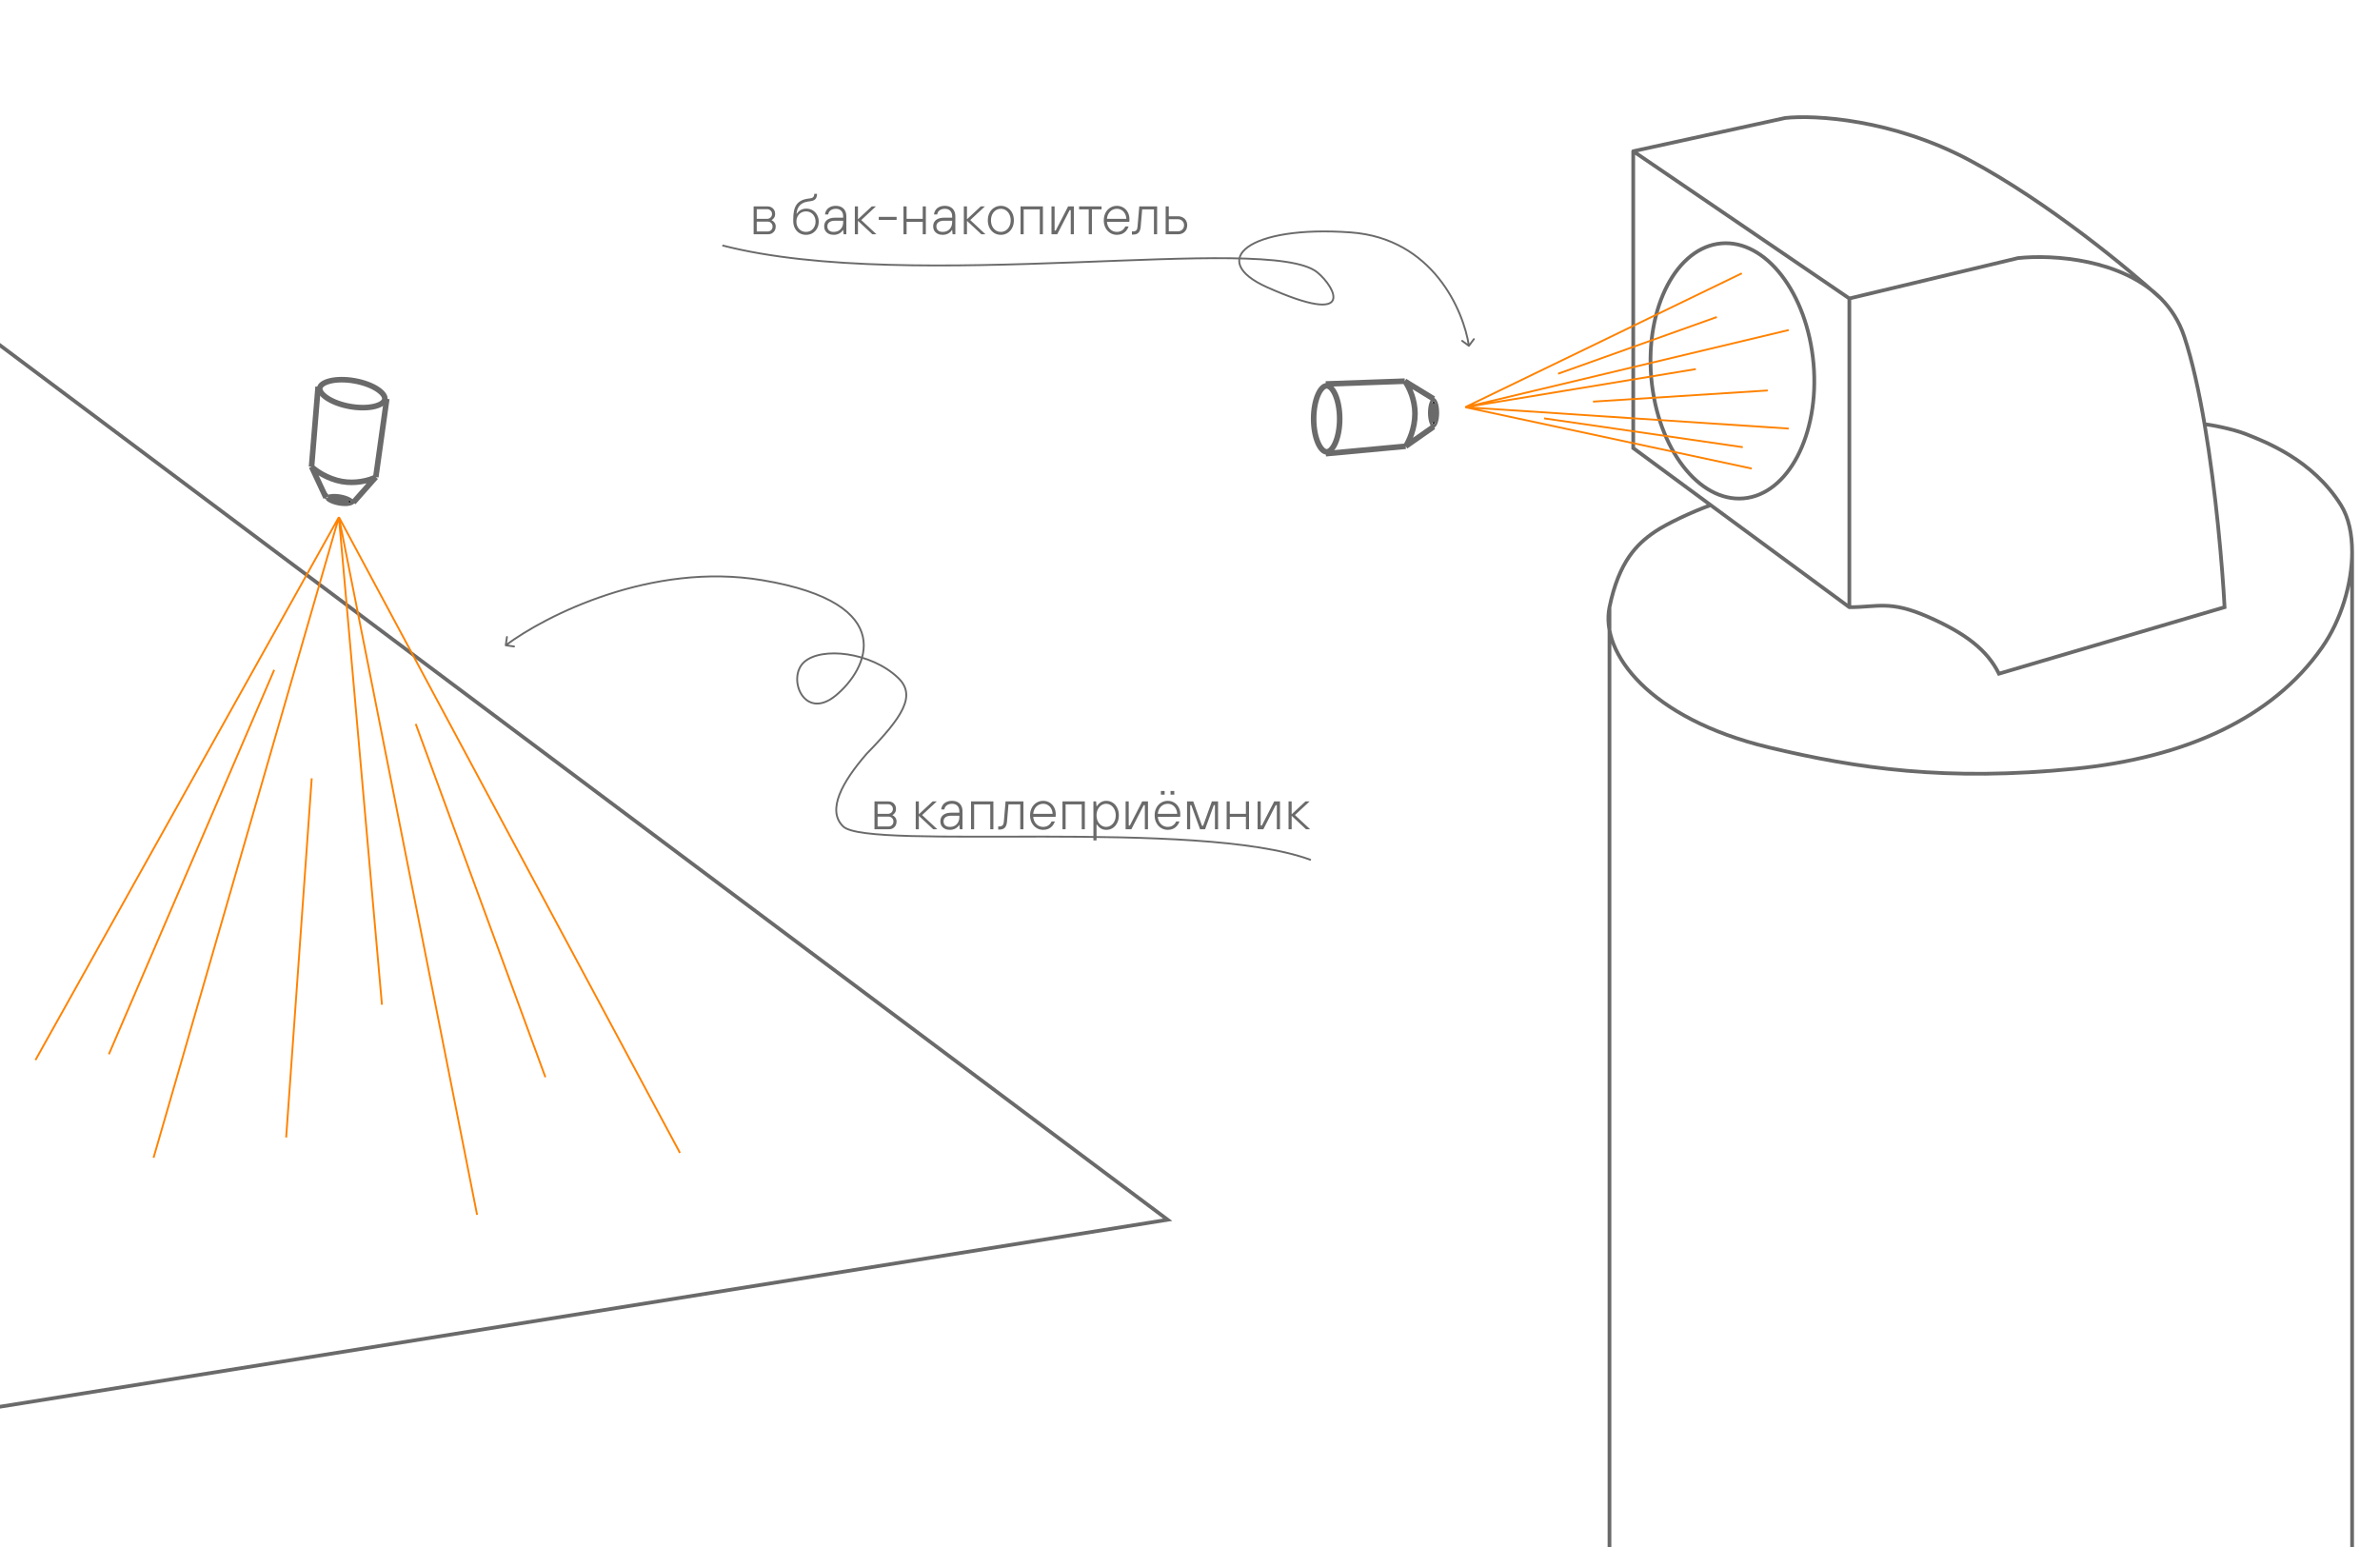 <?xml version="1.0" encoding="UTF-8"?> <svg xmlns="http://www.w3.org/2000/svg" width="1280" height="832" viewBox="0 0 1280 832" fill="none"> <g clip-path="url(#clip0_1_2)"> <path d="M975.346 195.649C977.012 214.696 973.562 232.327 966.688 245.428C959.809 258.54 949.581 266.993 937.713 268.031C925.844 269.069 914.304 262.522 905.252 250.803C896.208 239.094 889.748 222.33 888.082 203.283C886.416 184.236 889.866 166.605 896.739 153.504C903.619 140.391 913.846 131.939 925.715 130.901C937.584 129.862 949.124 136.41 958.176 148.129C967.22 159.838 973.679 176.601 975.346 195.649Z" stroke="#6A6A6A" stroke-width="2"></path> <path d="M878.375 81.331L994.606 160.521M878.375 81.331V240.989L920.01 271.643M878.375 81.331L960.12 63.45C975.873 61.747 1017.85 63.961 1059.75 86.44C1101.64 108.92 1145.46 145.194 1162.14 160.521M994.606 160.521V326.565M994.606 160.521L1085.29 138.808C1104.55 136.78 1141.2 139.42 1162.14 160.521M994.606 326.565C1009.93 326.565 1016.32 322.733 1036.76 331.674C1057.19 340.615 1068.69 349.556 1075.07 362.328L1196.41 326.565C1195.27 305.059 1191.84 264.55 1185.67 228.216M994.606 326.565L920.01 271.643M1162.14 160.521C1167.58 166.006 1171.96 172.737 1174.7 180.958C1179.04 193.969 1182.67 210.602 1185.67 228.216M1185.67 228.216C1188 228.216 1201 230.7 1208 233.5C1218 237.5 1243.67 247.12 1259 271.643C1263.11 278.22 1265.03 287.16 1265 297M865.603 326.565C860.53 351.207 887.317 386.596 951.18 401.923C999.077 413.419 1046.97 420.267 1115.95 413.419C1174.7 407.585 1221.96 386.596 1248.78 348.278C1259.14 333.486 1264.95 313.914 1265 297M865.603 326.565C870.676 301.923 880.411 292.522 890 286C896.411 281.639 909.5 275.5 920.01 271.643M865.603 326.565V867M1265 297V867" stroke="#6A6A6A" stroke-width="2" stroke-linecap="round"></path> <path d="M-34.311 160L628 656L-84 770" stroke="#6A6A6A" stroke-width="2"></path> <path d="M936.759 147L788 219M788 219L962 177.5M788 219L962 230.5M788 219L912.056 198.5M788 219L942.13 252M950.722 210L856.741 216M837.944 201L923.333 170.5M830.426 225L937.296 240.5" stroke="#FF8200"></path> <path d="M772.5 222C772.5 224.077 772.182 225.89 771.717 227.13C771.482 227.756 771.239 228.158 771.045 228.376C771.029 228.395 771.014 228.411 771 228.425C770.986 228.411 770.971 228.395 770.955 228.376C770.761 228.158 770.518 227.756 770.283 227.13C769.818 225.89 769.5 224.077 769.5 222C769.5 219.923 769.818 218.11 770.283 216.87C770.518 216.244 770.761 215.842 770.955 215.624C770.971 215.605 770.986 215.589 771 215.575C771.014 215.589 771.029 215.605 771.045 215.624C771.239 215.842 771.482 216.244 771.717 216.87C772.182 218.11 772.5 219.923 772.5 222ZM770.885 228.521C770.885 228.521 770.888 228.519 770.893 228.517C770.888 228.52 770.885 228.521 770.885 228.521ZM771.107 228.517C771.112 228.519 771.115 228.521 771.115 228.521C771.115 228.521 771.112 228.52 771.107 228.517ZM771.115 215.479C771.115 215.479 771.112 215.481 771.107 215.483C771.112 215.48 771.115 215.479 771.115 215.479ZM770.893 215.483C770.888 215.481 770.885 215.479 770.885 215.479C770.885 215.479 770.888 215.48 770.893 215.483Z" fill="black" stroke="#6A6A6A" stroke-width="3"></path> <path d="M771 214.5L755.5 205M755.5 205C756.587 206.358 758.116 209.046 759.287 212.5C760.27 215.403 761 218.847 761 222.5C761 230.5 757.667 237.5 756 240M755.5 205L713 206.5M756 240L771 229.5M756 240L713 244" stroke="#6A6A6A" stroke-width="3"></path> <path d="M720.5 225.25C720.5 230.407 719.574 235.004 718.138 238.256C717.419 239.884 716.602 241.108 715.771 241.904C714.947 242.693 714.182 243 713.5 243C712.818 243 712.053 242.693 711.229 241.904C710.398 241.108 709.581 239.884 708.862 238.256C707.426 235.004 706.5 230.407 706.5 225.25C706.5 220.093 707.426 215.496 708.862 212.244C709.581 210.616 710.398 209.392 711.229 208.596C712.053 207.807 712.818 207.5 713.5 207.5C714.182 207.5 714.947 207.807 715.771 208.596C716.602 209.392 717.419 210.616 718.138 212.244C719.574 215.496 720.5 220.093 720.5 225.25Z" stroke="#6A6A6A" stroke-width="3"></path> <path d="M365.698 620.052L182.268 278.103M182.268 278.103L256.583 653.344M182.268 278.103L82.584 622.663M182.268 278.103L205.416 540.375M182.268 278.103L19.072 570.109M153.9 611.766L167.651 418.592M223.586 389.335L293.326 579.348M147.47 360.266L58.547 567.01" stroke="#FF8200"></path> <path d="M182.419 270.382C180.373 270.021 178.643 269.393 177.502 268.719C176.927 268.38 176.574 268.071 176.392 267.842C176.377 267.823 176.363 267.805 176.352 267.789C176.368 267.777 176.387 267.765 176.408 267.753C176.657 267.6 177.095 267.43 177.751 267.308C179.053 267.065 180.894 267.067 182.94 267.427C184.985 267.788 186.716 268.416 187.856 269.089C188.431 269.429 188.785 269.738 188.966 269.967C188.982 269.986 188.995 270.004 189.007 270.02C188.99 270.031 188.972 270.043 188.951 270.056C188.702 270.209 188.264 270.379 187.607 270.501C186.305 270.744 184.464 270.742 182.419 270.382ZM176.277 267.659C176.277 267.659 176.278 267.662 176.28 267.668C176.277 267.662 176.277 267.659 176.277 267.659ZM176.243 267.878C176.24 267.883 176.237 267.885 176.237 267.885C176.237 267.885 176.239 267.883 176.243 267.878ZM189.081 270.15C189.081 270.15 189.08 270.147 189.078 270.141C189.081 270.147 189.081 270.15 189.081 270.15ZM189.116 269.931C189.119 269.926 189.121 269.924 189.121 269.924C189.121 269.924 189.12 269.926 189.116 269.931Z" fill="black" stroke="#6A6A6A" stroke-width="3"></path> <path d="M190.065 270.207L202.112 256.592M202.112 256.592C200.586 257.426 197.674 258.466 194.069 259.019C191.039 259.483 187.521 259.604 183.923 258.969C176.045 257.58 169.73 253.082 167.557 251.007M202.112 256.592L208.015 214.477M167.557 251.007L175.293 267.602M167.557 251.007L171.085 207.965" stroke="#6A6A6A" stroke-width="3"></path> <path d="M188.248 218.607C183.169 217.712 178.802 216.001 175.85 214.023C174.371 213.032 173.308 212.015 172.668 211.058C172.034 210.11 171.864 209.303 171.983 208.631C172.101 207.96 172.536 207.259 173.457 206.585C174.385 205.905 175.732 205.313 177.46 204.887C180.912 204.038 185.6 203.924 190.679 204.82C195.758 205.715 200.124 207.426 203.077 209.404C204.555 210.395 205.619 211.412 206.259 212.369C206.893 213.317 207.062 214.124 206.944 214.796C206.825 215.468 206.39 216.168 205.47 216.842C204.541 217.522 203.194 218.115 201.466 218.54C198.015 219.389 193.327 219.503 188.248 218.607Z" stroke="#6A6A6A" stroke-width="3"></path> <path d="M271.505 346.97C271.466 347.243 271.655 347.497 271.929 347.536L276.383 348.178C276.656 348.217 276.909 348.028 276.949 347.755C276.988 347.481 276.799 347.228 276.525 347.188L272.566 346.618L273.137 342.659C273.176 342.385 272.987 342.132 272.713 342.092C272.44 342.053 272.187 342.243 272.147 342.516L271.505 346.97ZM410 312.041L409.917 312.534L410 312.041ZM432.5 356.041L432.833 356.414L432.833 356.414L432.5 356.041ZM483 364.541L483.345 364.179L483 364.541ZM466 405.5L465.642 405.151L465.632 405.161L465.622 405.173L466 405.5ZM453.5 444.5L453.153 444.86L453.153 444.86L453.5 444.5ZM272.299 347.442C293.407 331.652 350.504 302.566 409.917 312.534L410.083 311.548C350.296 301.517 292.926 330.763 271.701 346.641L272.299 347.442ZM409.917 312.534C447.15 318.781 460.96 330.733 463.574 342.586C464.885 348.529 463.413 354.546 460.535 359.971C457.657 365.395 453.391 370.189 449.182 373.655L449.818 374.427C454.109 370.893 458.468 366 461.418 360.44C464.368 354.88 465.928 348.616 464.551 342.371C461.79 329.85 447.35 317.801 410.083 311.548L409.917 312.534ZM449.182 373.655C444.999 377.1 441.35 378.18 438.394 377.834C435.442 377.488 433.078 375.706 431.484 373.21C429.887 370.709 429.083 367.517 429.257 364.437C429.431 361.358 430.578 358.431 432.833 356.414L432.167 355.669C429.672 357.901 428.444 361.1 428.259 364.38C428.073 367.659 428.925 371.061 430.641 373.748C432.359 376.439 434.964 378.438 438.278 378.827C441.588 379.215 445.501 377.982 449.818 374.427L449.182 373.655ZM432.833 356.414C435.068 354.415 438.376 353.061 442.352 352.39C446.323 351.72 450.923 351.736 455.7 352.444C465.259 353.861 475.452 358.035 482.655 364.903L483.345 364.179C475.961 357.138 465.561 352.895 455.846 351.455C450.986 350.735 446.278 350.713 442.186 351.404C438.1 352.094 434.59 353.5 432.167 355.669L432.833 356.414ZM482.655 364.903C485.085 367.22 486.417 369.62 486.794 372.208C487.173 374.804 486.599 377.651 485.096 380.872C482.079 387.336 475.399 395.144 465.642 405.151L466.358 405.849C476.101 395.856 482.903 387.935 486.002 381.295C487.557 377.963 488.199 374.914 487.784 372.064C487.368 369.207 485.897 366.613 483.345 364.179L482.655 364.903ZM465.622 405.173C459.111 412.685 453.679 420.309 451.016 427.177C448.352 434.049 448.419 440.302 453.153 444.86L453.847 444.14C449.533 439.986 449.351 434.238 451.948 427.539C454.548 420.834 459.889 413.315 466.378 405.827L465.622 405.173ZM453.153 444.86C454.089 445.761 455.672 446.481 457.746 447.078C459.837 447.679 462.493 448.173 465.637 448.579C471.926 449.392 480.224 449.863 489.971 450.133C509.464 450.672 534.822 450.406 561.624 450.437C588.436 450.469 616.703 450.797 642.044 452.522C667.399 454.249 689.774 457.371 704.826 462.969L705.174 462.031C689.976 456.379 667.476 453.251 642.112 451.525C616.735 449.797 588.439 449.469 561.626 449.438C534.803 449.406 509.474 449.672 489.998 449.133C480.26 448.864 472.003 448.393 465.765 447.587C462.646 447.184 460.045 446.698 458.023 446.117C455.984 445.53 454.599 444.864 453.847 444.14L453.153 444.86Z" fill="#6A6A6A"></path> <path d="M470.31 446V431H477.81C478.59 431 479.29 431.17 479.91 431.51C480.53 431.85 481.01 432.33 481.35 432.95C481.71 433.57 481.89 434.29 481.89 435.11C481.89 435.87 481.7 436.53 481.32 437.09C480.96 437.65 480.52 438.07 480 438.35V438.5C480.58 438.7 481.09 439.1 481.53 439.7C481.97 440.3 482.19 441.02 482.19 441.86C482.19 442.66 482.01 443.38 481.65 444.02C481.29 444.64 480.8 445.13 480.18 445.49C479.56 445.83 478.87 446 478.11 446H470.31ZM477.9 444.5C478.36 444.5 478.79 444.39 479.19 444.17C479.59 443.95 479.91 443.64 480.15 443.24C480.39 442.84 480.51 442.38 480.51 441.86C480.51 441.08 480.25 440.44 479.73 439.94C479.23 439.44 478.62 439.19 477.9 439.19H471.99V444.5H477.9ZM477.6 437.69C478.06 437.69 478.49 437.58 478.89 437.36C479.29 437.14 479.61 436.84 479.85 436.46C480.09 436.06 480.21 435.61 480.21 435.11C480.21 434.35 479.95 433.73 479.43 433.25C478.93 432.75 478.32 432.5 477.6 432.5H471.99V437.69H477.6ZM492.488 446V431H494.168V437.93L501.608 431H503.828L495.938 438.35L504.128 446H501.908L494.168 438.77V446H492.488ZM510.784 446.3C509.804 446.3 508.934 446.11 508.174 445.73C507.414 445.35 506.814 444.82 506.374 444.14C505.954 443.44 505.744 442.64 505.744 441.74C505.744 440.8 505.954 439.99 506.374 439.31C506.814 438.61 507.464 438.07 508.324 437.69C509.184 437.29 510.254 437.09 511.534 437.09H515.944V436.34C515.944 435.08 515.594 434.09 514.894 433.37C514.194 432.65 513.224 432.29 511.984 432.29C511.184 432.29 510.484 432.43 509.884 432.71C509.284 432.99 508.814 433.36 508.474 433.82C508.154 434.28 507.964 434.79 507.904 435.35H506.194C506.254 434.51 506.514 433.74 506.974 433.04C507.434 432.32 508.094 431.75 508.954 431.33C509.814 430.91 510.824 430.7 511.984 430.7C513.144 430.7 514.144 430.92 514.984 431.36C515.844 431.8 516.504 432.45 516.964 433.31C517.424 434.15 517.654 435.16 517.654 436.34V446H516.184L515.944 443.69H515.794C515.374 444.47 514.724 445.1 513.844 445.58C512.964 446.06 511.944 446.3 510.784 446.3ZM510.784 444.71C511.884 444.71 512.814 444.48 513.574 444.02C514.354 443.56 514.944 442.93 515.344 442.13C515.744 441.33 515.944 440.42 515.944 439.4V438.71H511.534C510.194 438.71 509.174 438.99 508.474 439.55C507.794 440.09 507.454 440.82 507.454 441.74C507.454 442.64 507.744 443.36 508.324 443.9C508.924 444.44 509.744 444.71 510.784 444.71ZM522.224 446V431H534.254V446H532.574V432.59H523.904V446H522.224ZM536.855 446.15V444.44H537.665C538.305 444.44 538.815 444.25 539.195 443.87C539.575 443.49 539.795 442.9 539.855 442.1L540.815 431H550.415V446H548.705V432.59H542.375L541.565 442.1C541.425 443.48 541.035 444.5 540.395 445.16C539.755 445.82 538.845 446.15 537.665 446.15H536.855ZM561.037 446.3C559.737 446.3 558.547 445.97 557.467 445.31C556.387 444.65 555.537 443.73 554.917 442.55C554.297 441.37 553.987 440.02 553.987 438.5C553.987 436.98 554.297 435.63 554.917 434.45C555.537 433.27 556.387 432.35 557.467 431.69C558.547 431.03 559.737 430.7 561.037 430.7C562.297 430.7 563.447 431.01 564.487 431.63C565.527 432.25 566.337 433.11 566.917 434.21C567.497 435.31 567.787 436.54 567.787 437.9C567.787 438.22 567.777 438.51 567.757 438.77C567.737 439.01 567.717 439.19 567.697 439.31H555.697C555.777 440.37 556.057 441.31 556.537 442.13C557.037 442.95 557.677 443.59 558.457 444.05C559.257 444.49 560.117 444.71 561.037 444.71C562.057 444.71 562.957 444.46 563.737 443.96C564.537 443.44 565.137 442.72 565.537 441.8H567.337C566.997 442.76 566.527 443.58 565.927 444.26C565.327 444.92 564.617 445.43 563.797 445.79C562.977 446.13 562.057 446.3 561.037 446.3ZM566.107 437.69C566.067 436.65 565.817 435.72 565.357 434.9C564.917 434.08 564.317 433.44 563.557 432.98C562.817 432.52 561.987 432.29 561.067 432.29C560.107 432.29 559.227 432.52 558.427 432.98C557.647 433.44 557.017 434.08 556.537 434.9C556.057 435.72 555.777 436.65 555.697 437.69H566.107ZM571.414 446V431H583.444V446H581.764V432.59H573.094V446H571.414ZM588.054 452V431H589.494L589.734 433.61H589.884C590.524 432.67 591.254 431.95 592.074 431.45C592.914 430.95 593.884 430.7 594.984 430.7C596.264 430.7 597.414 431.03 598.434 431.69C599.454 432.33 600.254 433.24 600.834 434.42C601.434 435.6 601.734 436.96 601.734 438.5C601.734 440.04 601.434 441.4 600.834 442.58C600.254 443.76 599.454 444.68 598.434 445.34C597.414 445.98 596.264 446.3 594.984 446.3C593.884 446.3 592.914 446.05 592.074 445.55C591.254 445.05 590.524 444.33 589.884 443.39H589.734V452H588.054ZM594.894 444.71C595.814 444.71 596.664 444.45 597.444 443.93C598.244 443.41 598.874 442.69 599.334 441.77C599.814 440.83 600.054 439.74 600.054 438.5C600.054 437.26 599.814 436.18 599.334 435.26C598.874 434.32 598.244 433.59 597.444 433.07C596.664 432.55 595.814 432.29 594.894 432.29C593.974 432.29 593.124 432.55 592.344 433.07C591.564 433.59 590.934 434.32 590.454 435.26C589.974 436.2 589.734 437.28 589.734 438.5C589.734 439.72 589.974 440.8 590.454 441.74C590.934 442.68 591.564 443.41 592.344 443.93C593.124 444.45 593.974 444.71 594.894 444.71ZM605.369 446V431H607.049V443.99H607.649L614.309 431H617.399V446H615.719V433.01H615.119L608.459 446H605.369ZM628.039 446.3C626.739 446.3 625.549 445.97 624.469 445.31C623.389 444.65 622.539 443.73 621.919 442.55C621.299 441.37 620.989 440.02 620.989 438.5C620.989 436.98 621.299 435.63 621.919 434.45C622.539 433.27 623.389 432.35 624.469 431.69C625.549 431.03 626.739 430.7 628.039 430.7C629.299 430.7 630.449 431.01 631.489 431.63C632.529 432.25 633.339 433.11 633.919 434.21C634.499 435.31 634.789 436.54 634.789 437.9C634.789 438.22 634.779 438.51 634.759 438.77C634.739 439.01 634.719 439.19 634.699 439.31H622.699C622.779 440.37 623.059 441.31 623.539 442.13C624.039 442.95 624.679 443.59 625.459 444.05C626.259 444.49 627.119 444.71 628.039 444.71C629.059 444.71 629.959 444.46 630.739 443.96C631.539 443.44 632.139 442.72 632.539 441.8H634.339C633.999 442.76 633.529 443.58 632.929 444.26C632.329 444.92 631.619 445.43 630.799 445.79C629.979 446.13 629.059 446.3 628.039 446.3ZM633.109 437.69C633.069 436.65 632.819 435.72 632.359 434.9C631.919 434.08 631.319 433.44 630.559 432.98C629.819 432.52 628.989 432.29 628.069 432.29C627.109 432.29 626.229 432.52 625.429 432.98C624.649 433.44 624.019 434.08 623.539 434.9C623.059 435.72 622.779 436.65 622.699 437.69H633.109ZM624.349 427.4V425.39H626.359V427.4H624.349ZM629.539 427.4V425.39H631.549V427.4H629.539ZM638.415 446V431H641.745L646.455 444.11H647.055L651.765 431H655.095V446H653.415V433.01H652.815L648.105 446H645.405L640.695 433.01H640.095V446H638.415ZM659.714 446V431H661.394V437.69H670.064V431H671.744V446H670.064V439.31H661.394V446H659.714ZM676.355 446V431H678.035V443.99H678.635L685.295 431H688.385V446H686.705V433.01H686.105L679.445 446H676.355ZM692.996 446V431H694.676V437.93L702.116 431H704.336L696.446 438.35L704.636 446H702.416L694.676 438.77V446H692.996Z" fill="#6A6A6A"></path> <path d="M405.31 126V111H412.81C413.59 111 414.29 111.17 414.91 111.51C415.53 111.85 416.01 112.33 416.35 112.95C416.71 113.57 416.89 114.29 416.89 115.11C416.89 115.87 416.7 116.53 416.32 117.09C415.96 117.65 415.52 118.07 415 118.35V118.5C415.58 118.7 416.09 119.1 416.53 119.7C416.97 120.3 417.19 121.02 417.19 121.86C417.19 122.66 417.01 123.38 416.65 124.02C416.29 124.64 415.8 125.13 415.18 125.49C414.56 125.83 413.87 126 413.11 126H405.31ZM412.9 124.5C413.36 124.5 413.79 124.39 414.19 124.17C414.59 123.95 414.91 123.64 415.15 123.24C415.39 122.84 415.51 122.38 415.51 121.86C415.51 121.08 415.25 120.44 414.73 119.94C414.23 119.44 413.62 119.19 412.9 119.19H406.99V124.5H412.9ZM412.6 117.69C413.06 117.69 413.49 117.58 413.89 117.36C414.29 117.14 414.61 116.84 414.85 116.46C415.09 116.06 415.21 115.61 415.21 115.11C415.21 114.35 414.95 113.73 414.43 113.25C413.93 112.75 413.32 112.5 412.6 112.5H406.99V117.69H412.6ZM433.488 126.3C432.168 126.3 430.988 125.99 429.948 125.37C428.908 124.75 428.088 123.87 427.488 122.73C426.908 121.59 426.618 120.28 426.618 118.8C426.618 118.66 426.618 118.53 426.618 118.41C426.618 118.27 426.618 118.13 426.618 117.99C426.618 116.23 426.748 114.72 427.008 113.46C427.268 112.2 427.688 111.13 428.268 110.25C428.868 109.35 429.658 108.62 430.638 108.06C431.278 107.68 431.988 107.39 432.768 107.19C433.568 106.99 434.538 106.82 435.678 106.68C436.238 106.62 436.678 106.49 436.998 106.29C437.318 106.09 437.548 105.83 437.688 105.51C437.828 105.17 437.908 104.75 437.928 104.25H439.428C439.408 105.09 439.268 105.79 439.008 106.35C438.768 106.89 438.388 107.31 437.868 107.61C437.348 107.91 436.678 108.11 435.858 108.21C434.858 108.33 434.008 108.48 433.308 108.66C432.628 108.82 432.018 109.07 431.478 109.41C430.598 109.93 429.898 110.64 429.378 111.54C428.858 112.42 428.528 113.56 428.388 114.96H428.538C429.158 114 429.908 113.3 430.788 112.86C431.668 112.42 432.628 112.2 433.668 112.2C434.908 112.2 436.038 112.5 437.058 113.1C438.078 113.7 438.878 114.54 439.458 115.62C440.038 116.68 440.328 117.87 440.328 119.19C440.328 120.57 440.028 121.8 439.428 122.88C438.848 123.94 438.038 124.78 436.998 125.4C435.958 126 434.788 126.3 433.488 126.3ZM433.488 124.71C434.448 124.71 435.318 124.48 436.098 124.02C436.878 123.54 437.488 122.88 437.928 122.04C438.388 121.2 438.618 120.25 438.618 119.19C438.618 118.13 438.388 117.18 437.928 116.34C437.488 115.5 436.878 114.85 436.098 114.39C435.318 113.93 434.448 113.7 433.488 113.7C432.508 113.7 431.628 113.93 430.848 114.39C430.068 114.85 429.448 115.5 428.988 116.34C428.548 117.18 428.328 118.13 428.328 119.19C428.328 120.25 428.548 121.2 428.988 122.04C429.448 122.88 430.068 123.54 430.848 124.02C431.628 124.48 432.508 124.71 433.488 124.71ZM448.303 126.3C447.323 126.3 446.453 126.11 445.693 125.73C444.933 125.35 444.333 124.82 443.893 124.14C443.473 123.44 443.263 122.64 443.263 121.74C443.263 120.8 443.473 119.99 443.893 119.31C444.333 118.61 444.983 118.07 445.843 117.69C446.703 117.29 447.773 117.09 449.053 117.09H453.463V116.34C453.463 115.08 453.113 114.09 452.413 113.37C451.713 112.65 450.743 112.29 449.503 112.29C448.703 112.29 448.003 112.43 447.403 112.71C446.803 112.99 446.333 113.36 445.993 113.82C445.673 114.28 445.483 114.79 445.423 115.35H443.713C443.773 114.51 444.033 113.74 444.493 113.04C444.953 112.32 445.613 111.75 446.473 111.33C447.333 110.91 448.343 110.7 449.503 110.7C450.663 110.7 451.663 110.92 452.503 111.36C453.363 111.8 454.023 112.45 454.483 113.31C454.943 114.15 455.173 115.16 455.173 116.34V126H453.703L453.463 123.69H453.313C452.893 124.47 452.243 125.1 451.363 125.58C450.483 126.06 449.463 126.3 448.303 126.3ZM448.303 124.71C449.403 124.71 450.333 124.48 451.093 124.02C451.873 123.56 452.463 122.93 452.863 122.13C453.263 121.33 453.463 120.42 453.463 119.4V118.71H449.053C447.713 118.71 446.693 118.99 445.993 119.55C445.313 120.09 444.973 120.82 444.973 121.74C444.973 122.64 445.263 123.36 445.843 123.9C446.443 124.44 447.263 124.71 448.303 124.71ZM459.744 126V111H461.424V117.93L468.864 111H471.084L463.194 118.35L471.384 126H469.164L461.424 118.77V126H459.744ZM472.613 118.26V116.64H482.213V118.26H472.613ZM485.906 126V111H487.586V117.69H496.256V111H497.936V126H496.256V119.31H487.586V126H485.906ZM506.926 126.3C505.946 126.3 505.076 126.11 504.316 125.73C503.556 125.35 502.956 124.82 502.516 124.14C502.096 123.44 501.886 122.64 501.886 121.74C501.886 120.8 502.096 119.99 502.516 119.31C502.956 118.61 503.606 118.07 504.466 117.69C505.326 117.29 506.396 117.09 507.676 117.09H512.086V116.34C512.086 115.08 511.736 114.09 511.036 113.37C510.336 112.65 509.366 112.29 508.126 112.29C507.326 112.29 506.626 112.43 506.026 112.71C505.426 112.99 504.956 113.36 504.616 113.82C504.296 114.28 504.106 114.79 504.046 115.35H502.336C502.396 114.51 502.656 113.74 503.116 113.04C503.576 112.32 504.236 111.75 505.096 111.33C505.956 110.91 506.966 110.7 508.126 110.7C509.286 110.7 510.286 110.92 511.126 111.36C511.986 111.8 512.646 112.45 513.106 113.31C513.566 114.15 513.796 115.16 513.796 116.34V126H512.326L512.086 123.69H511.936C511.516 124.47 510.866 125.1 509.986 125.58C509.106 126.06 508.086 126.3 506.926 126.3ZM506.926 124.71C508.026 124.71 508.956 124.48 509.716 124.02C510.496 123.56 511.086 122.93 511.486 122.13C511.886 121.33 512.086 120.42 512.086 119.4V118.71H507.676C506.336 118.71 505.316 118.99 504.616 119.55C503.936 120.09 503.596 120.82 503.596 121.74C503.596 122.64 503.886 123.36 504.466 123.9C505.066 124.44 505.886 124.71 506.926 124.71ZM518.367 126V111H520.047V117.93L527.487 111H529.707L521.817 118.35L530.007 126H527.787L520.047 118.77V126H518.367ZM538.283 126.3C536.983 126.3 535.793 125.98 534.713 125.34C533.653 124.68 532.813 123.76 532.193 122.58C531.573 121.4 531.263 120.04 531.263 118.5C531.263 116.96 531.573 115.6 532.193 114.42C532.813 113.24 533.653 112.33 534.713 111.69C535.793 111.03 536.983 110.7 538.283 110.7C539.563 110.7 540.733 111.03 541.793 111.69C542.873 112.33 543.723 113.24 544.343 114.42C544.963 115.6 545.273 116.96 545.273 118.5C545.273 120.04 544.963 121.4 544.343 122.58C543.723 123.76 542.873 124.68 541.793 125.34C540.733 125.98 539.563 126.3 538.283 126.3ZM538.283 124.71C539.243 124.71 540.123 124.45 540.923 123.93C541.743 123.41 542.383 122.68 542.843 121.74C543.323 120.8 543.563 119.72 543.563 118.5C543.563 117.28 543.323 116.2 542.843 115.26C542.383 114.32 541.743 113.59 540.923 113.07C540.123 112.55 539.243 112.29 538.283 112.29C537.303 112.29 536.403 112.55 535.583 113.07C534.783 113.59 534.143 114.32 533.663 115.26C533.203 116.2 532.973 117.28 532.973 118.5C532.973 119.72 533.203 120.8 533.663 121.74C534.143 122.68 534.783 123.41 535.583 123.93C536.403 124.45 537.303 124.71 538.283 124.71ZM548.865 126V111H560.895V126H559.215V112.59H550.545V126H548.865ZM565.505 126V111H567.185V123.99H567.785L574.445 111H577.535V126H575.855V113.01H575.255L568.595 126H565.505ZM585.536 126V112.59H580.346V111H592.436V112.59H587.246V126H585.536ZM600.686 126.3C599.386 126.3 598.196 125.97 597.116 125.31C596.036 124.65 595.186 123.73 594.566 122.55C593.946 121.37 593.636 120.02 593.636 118.5C593.636 116.98 593.946 115.63 594.566 114.45C595.186 113.27 596.036 112.35 597.116 111.69C598.196 111.03 599.386 110.7 600.686 110.7C601.946 110.7 603.096 111.01 604.136 111.63C605.176 112.25 605.986 113.11 606.566 114.21C607.146 115.31 607.436 116.54 607.436 117.9C607.436 118.22 607.426 118.51 607.406 118.77C607.386 119.01 607.366 119.19 607.346 119.31H595.346C595.426 120.37 595.706 121.31 596.186 122.13C596.686 122.95 597.326 123.59 598.106 124.05C598.906 124.49 599.766 124.71 600.686 124.71C601.706 124.71 602.606 124.46 603.386 123.96C604.186 123.44 604.786 122.72 605.186 121.8H606.986C606.646 122.76 606.176 123.58 605.576 124.26C604.976 124.92 604.266 125.43 603.446 125.79C602.626 126.13 601.706 126.3 600.686 126.3ZM605.756 117.69C605.716 116.65 605.466 115.72 605.006 114.9C604.566 114.08 603.966 113.44 603.206 112.98C602.466 112.52 601.636 112.29 600.716 112.29C599.756 112.29 598.876 112.52 598.076 112.98C597.296 113.44 596.666 114.08 596.186 114.9C595.706 115.72 595.426 116.65 595.346 117.69H605.756ZM608.759 126.15V124.44H609.569C610.209 124.44 610.719 124.25 611.099 123.87C611.479 123.49 611.699 122.9 611.759 122.1L612.719 111H622.319V126H620.609V112.59H614.279L613.469 122.1C613.329 123.48 612.939 124.5 612.299 125.16C611.659 125.82 610.749 126.15 609.569 126.15H608.759ZM626.912 126V111H628.592V116.31H633.512C634.472 116.31 635.332 116.52 636.092 116.94C636.852 117.34 637.442 117.91 637.862 118.65C638.282 119.37 638.492 120.2 638.492 121.14C638.492 122.08 638.282 122.92 637.862 123.66C637.442 124.4 636.852 124.98 636.092 125.4C635.332 125.8 634.472 126 633.512 126H626.912ZM633.512 124.41C634.152 124.41 634.712 124.27 635.192 123.99C635.692 123.71 636.082 123.33 636.362 122.85C636.662 122.35 636.812 121.78 636.812 121.14C636.812 120.2 636.502 119.43 635.882 118.83C635.262 118.21 634.472 117.9 633.512 117.9H628.592V124.41H633.512Z" fill="#6A6A6A"></path> <path d="M789.702 186.402C789.924 186.566 790.238 186.519 790.402 186.297L793.08 182.681C793.244 182.459 793.197 182.146 792.975 181.982C792.753 181.817 792.44 181.864 792.276 182.086L789.896 185.301L786.681 182.92C786.459 182.756 786.146 182.803 785.982 183.025C785.817 183.246 785.864 183.56 786.086 183.724L789.702 186.402ZM726.5 125L726.536 124.501L726.5 125ZM681.5 154.5L681.704 154.043L681.5 154.5ZM708.5 146.5L708.182 146.886L708.5 146.5ZM790.495 185.926C789.067 176.351 784.161 161.815 774.077 149.262C763.983 136.696 748.695 126.113 726.536 124.501L726.464 125.499C748.305 127.087 763.35 137.504 773.298 149.888C783.256 162.285 788.1 176.649 789.505 186.074L790.495 185.926ZM726.536 124.501C712.757 123.499 701 123.936 691.619 125.389C682.25 126.839 675.207 129.309 670.896 132.406C668.737 133.958 667.234 135.687 666.49 137.554C665.74 139.435 665.776 141.413 666.626 143.407C668.306 147.348 673.148 151.321 681.296 154.957L681.704 154.043C673.602 150.429 669.069 146.589 667.546 143.015C666.794 141.251 666.772 139.546 667.419 137.924C668.071 136.289 669.419 134.699 671.479 133.219C675.605 130.254 682.469 127.817 691.772 126.377C701.063 124.939 712.743 124.501 726.464 125.499L726.536 124.501ZM681.296 154.957C693.363 160.34 701.734 163.051 707.351 163.945C710.158 164.391 712.313 164.39 713.912 164.019C715.521 163.645 716.604 162.885 717.174 161.8C717.736 160.731 717.75 159.441 717.434 158.104C717.117 156.764 716.457 155.321 715.596 153.892C713.872 151.033 711.29 148.146 708.818 146.114L708.182 146.886C710.575 148.853 713.079 151.656 714.739 154.408C715.569 155.785 716.176 157.129 716.461 158.334C716.746 159.544 716.696 160.56 716.289 161.335C715.889 162.094 715.097 162.717 713.686 163.045C712.264 163.375 710.253 163.394 707.508 162.957C702.021 162.084 693.746 159.416 681.704 154.043L681.296 154.957ZM708.818 146.114C705.435 143.333 699.463 141.491 691.52 140.297C683.551 139.098 673.505 138.539 661.887 138.391C638.653 138.094 609.061 139.438 577.112 140.625C513.173 143.001 439.79 144.744 388.625 131.516L388.375 132.484C439.71 145.756 513.25 143.999 577.149 141.625C609.117 140.437 638.672 139.094 661.874 139.391C673.475 139.539 683.469 140.097 691.371 141.285C699.298 142.478 705.027 144.292 708.182 146.886L708.818 146.114Z" fill="#6A6A6A"></path> </g> <defs> <clipPath id="clip0_1_2"> <rect width="1280" height="832" fill="white"></rect> </clipPath> </defs> </svg> 
